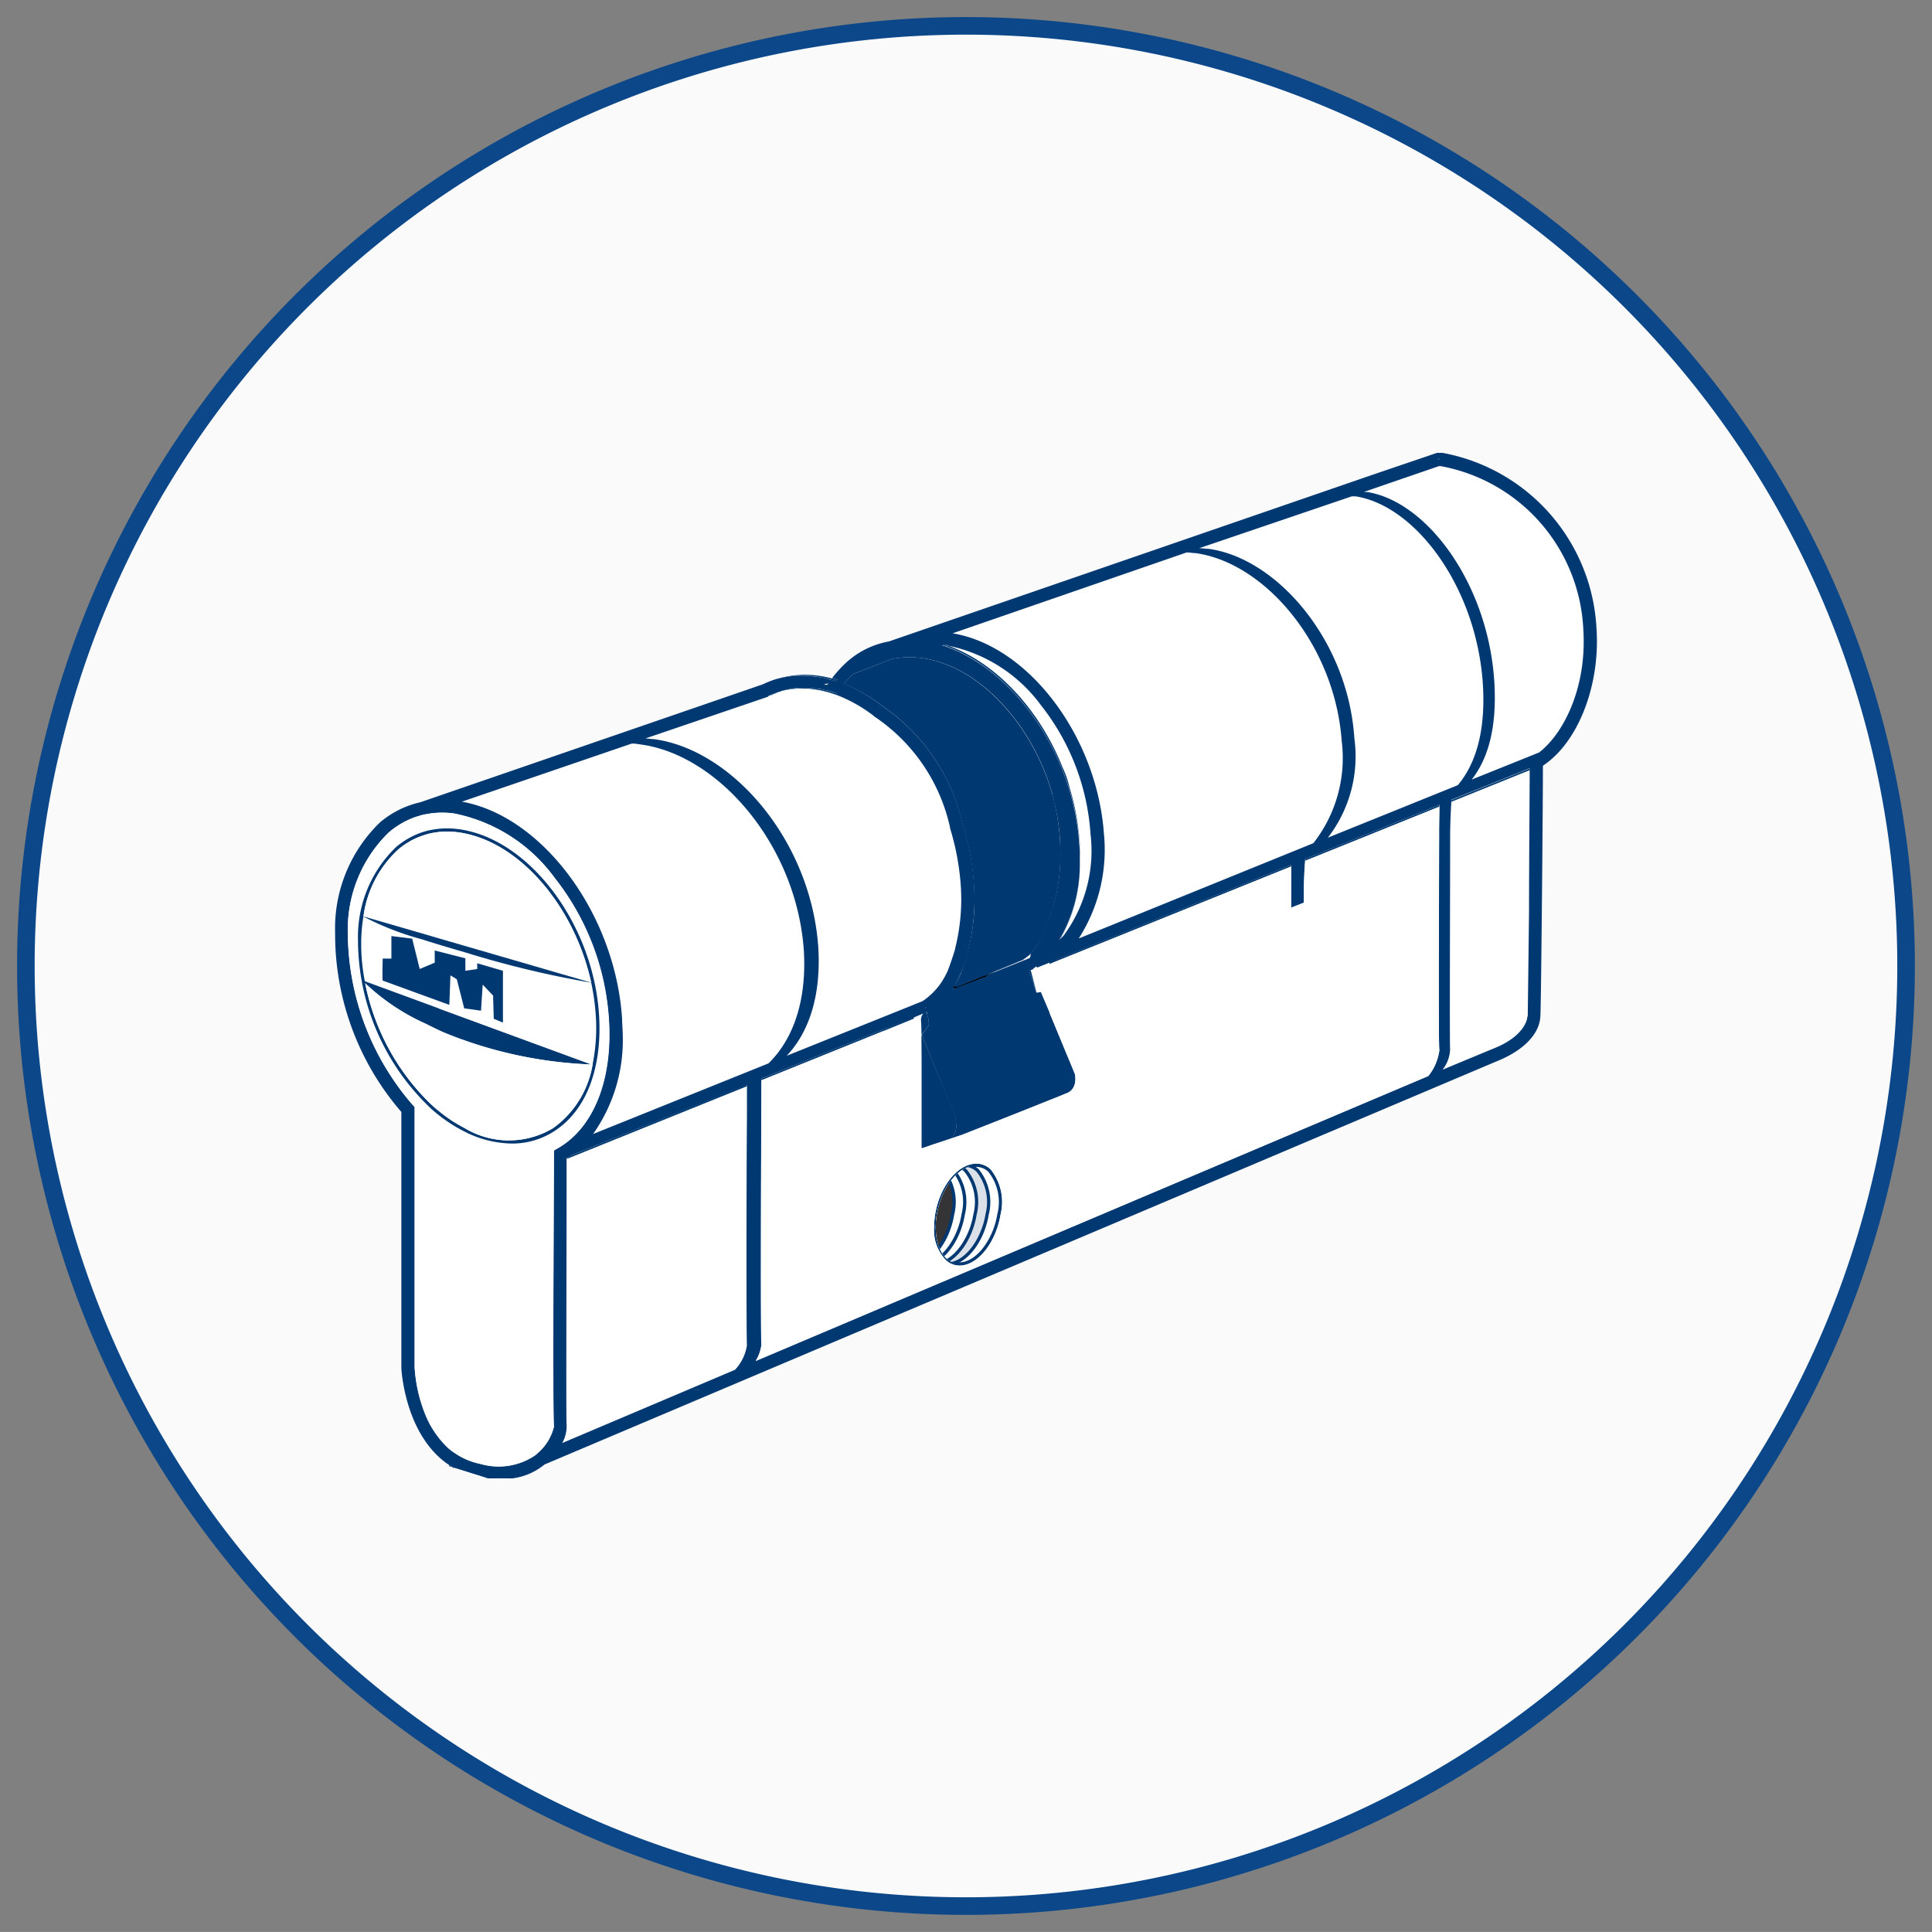 <svg id="Raggruppa_482" data-name="Raggruppa 482" xmlns="http://www.w3.org/2000/svg" xmlns:xlink="http://www.w3.org/1999/xlink" width="112.631" height="112.629" viewBox="0 0 112.631 112.629">
  <rect x="0" y="0" width="112.631" height="112.629" fill="#808080" stroke="none"/>
  <defs>
    <clipPath id="clip-path">
      <rect id="Rettangolo_187" data-name="Rettangolo 187" width="112.631" height="112.629" fill="none"/>
    </clipPath>
    <clipPath id="clip-path-2">
      <path id="Tracciato_845" data-name="Tracciato 845" d="M57.137,25.779c0-1.621.934-3.331,2.092-3.585s1.871,1.114,1.6,2.824c-.243,1.482-1.155,2.7-2.063,2.875S57.137,27.195,57.137,25.779Z" transform="translate(-57.137 -22.162)" fill="none"/>
    </clipPath>
    <linearGradient id="linear-gradient" x1="0.532" y1="0.353" x2="0.679" y2="1.181" gradientUnits="objectBoundingBox">
      <stop offset="0" stop-color="#fff"/>
      <stop offset="1"/>
    </linearGradient>
    <linearGradient id="linear-gradient-2" x1="0.485" y1="0.481" x2="0.564" y2="0.758" xlink:href="#linear-gradient"/>
    <linearGradient id="linear-gradient-3" x1="0.506" y1="0.535" x2="0.519" y2="0.61" xlink:href="#linear-gradient"/>
    <linearGradient id="linear-gradient-4" x1="0.501" y1="0.508" x2="0.515" y2="0.584" xlink:href="#linear-gradient"/>
    <linearGradient id="linear-gradient-5" x1="1.033" y1="2.19" x2="0.249" y2="-0.295" xlink:href="#linear-gradient"/>
    <linearGradient id="linear-gradient-6" x1="2.043" y1="2.664" x2="-0.504" y2="-0.473" xlink:href="#linear-gradient"/>
  </defs>
  <g id="Raggruppa_460" data-name="Raggruppa 460" clip-path="url(#clip-path)">
    <path id="Tracciato_612" data-name="Tracciato 612" d="M160.012,110.9a54.806,54.806,0,1,0-54.806-54.8,54.807,54.807,0,0,0,54.806,54.8" transform="translate(-103.698 0.22)" fill="#fafafa"/>
    <path id="Tracciato_619" data-name="Tracciato 619" d="M160.012,110.9a54.806,54.806,0,1,0-54.806-54.8A54.807,54.807,0,0,0,160.012,110.9Z" transform="translate(-103.698 0.22)" fill="none" stroke="#0b4789" stroke-width="1.025"/>
    <g id="Raggruppa_545" data-name="Raggruppa 545" transform="translate(-28.081 15.535)">
      <path id="Tracciato_811" data-name="Tracciato 811" d="M64.707,33.2l-1.548.632.022.007L64.77,33.2ZM55.4,16.523l-.044.074a5.806,5.806,0,0,1,.75.224l.051-.081A5.859,5.859,0,0,0,55.4,16.523ZM64.77,33.2l-.063,0-1.548.632.022.007.033.007,1.761-.669C64.909,33.186,64.839,33.193,64.77,33.2Zm-.063,0-1.548.632.022.007L64.77,33.2Zm0,0-1.548.632.022.007L64.77,33.2ZM55.842,15.846l-.051.074a2.426,2.426,0,0,1,.265.081h0l.136-.055C56.074,15.909,55.96,15.876,55.842,15.846ZM64.707,33.2l-1.548.632.022.007L64.77,33.2Zm0,0-1.548.632.022.007L64.77,33.2Zm0,0-1.548.632.022.007L64.77,33.2Zm.063,0-.063,0-1.548.632.022.007.033.007,1.761-.669C64.909,33.186,64.839,33.193,64.77,33.2Zm2.3-.816.015,0,.055-.044Zm.313-.239.011,0v0ZM69.1,31.13c.081-.077.158-.162.232-.246l.007-.011a9.4,9.4,0,0,0,.974-4.294A8.908,8.908,0,0,1,69.1,31.13Zm-1.066.746-.081.081c.107-.055.21-.11.313-.173Zm-.221.813-.029-.074c-.081.066-.162.125-.246.188h0l-.1.037-.1.044.011.033.018.051.037.107.081-.055c.1-.07.191-.14.283-.213l.074-.055L68,32.62Zm-.474-.243-.007.033.011-.011ZM60.2,13.923l.092.243a4.163,4.163,0,0,1,.761-.21A5.155,5.155,0,0,0,60.2,13.923Z" transform="translate(20.73 8.165)" fill="#003871"/>
      <g id="Raggruppa_536" data-name="Raggruppa 536" transform="translate(52.387 11.213)">
        <g id="Raggruppa_535" data-name="Raggruppa 535">
          <path id="Tracciato_812" data-name="Tracciato 812" d="M69.268,24.442l.007.018a4.707,4.707,0,0,1,.471-.195A3.728,3.728,0,0,0,69.268,24.442Zm3.272-.574h0Zm30,3.239c-.379-5.633-4.467-10.413-8.5-10.935a4.927,4.927,0,0,0-.515-.04h-.007L79.876,20.82c4.423.75,8.424,6.03,8.8,11.688a9.216,9.216,0,0,1-1.474,6.1l13.678-5.523h0A7.974,7.974,0,0,0,102.536,27.107Zm8.254-3.2c-.331-5.688-3.9-10.516-7.42-11.045-.077-.011-.158-.022-.235-.026h-.007l-8.868,3.044a5.291,5.291,0,0,1,.529.04c4.026.529,8.115,5.342,8.5,11.019.176,2.611-.426,4.548-1.555,5.806l7.578-3.059C110.356,28.468,110.945,26.585,110.79,23.9ZM52.833,69.721h0Zm1.213,0h.029l.007,0Zm46.379-35.727,0,.1,7.813-3.155v-.1ZM85.516,40.017l-.537.213v0l-.18.07-.029-.074c-.081.066-.162.125-.246.188h0l-.1.037-.1.044.011.033.018.051.037.107.375,1.11.246-.059.507,1.221V40.131l.07-.044,0,0,14.02-5.659v-.1l-13.622,5.5ZM80.957,51.782c-1.177.261-2.169,1.945-2.169,3.68a2.5,2.5,0,0,0,.724,1.949,1.19,1.19,0,0,0,.768.283,1.146,1.146,0,0,0,.246-.026c.978-.191,1.894-1.46,2.136-2.952a3.028,3.028,0,0,0-.577-2.629A1.208,1.208,0,0,0,80.957,51.782Zm-1.044-3.055-1.857-4.471v6.6l.1-.037c.239-.085.875-.305,1.485-.518C80.409,50.029,79.913,48.727,79.913,48.727Zm-1.5-5.611-.029-.121-.022-.092-.2.085h0l-.544.217-1.485.6h0l-7.4,2.989v.1l7.137-2.883-.033.026,1.783-.732.478-.191a.513.513,0,0,0-.062.261c.022.29.033.879.033.879l.419-.566A1.429,1.429,0,0,0,78.409,43.116ZM67.875,62.331c-.048-.184-.018-9.085,0-13.413,0-.64,0-1.25,0-1.684v-.1l-10.262,4.14,0,0h0c-.074.055-.151.1-.228.151v.04c-.029,7.457-.04,15.071,0,15.516a2.088,2.088,0,0,1-.29,1.044l10.089-4.272A2.552,2.552,0,0,0,67.875,62.331Zm3.3-23.042c-.43-6.177-5.037-11.42-9.574-11.994-.158-.018-.309-.033-.463-.04l-9.861,3.386c4.692.864,8.916,6.556,9.317,12.648.022.32.029.632.029.938a9.464,9.464,0,0,1-1.7,5.8L69.147,45.9C70.57,44.517,71.383,42.278,71.177,39.289Zm-6.493,25.66c.085.007.165.015.243.015h0l.143-.062C64.948,64.923,64.819,64.938,64.683,64.949ZM113.507,28.81l0-.1-4.563,1.842,0,.1c-.015.489-.059,1.346-.063,2.015-.011,4.011-.033,12.269,0,12.442a2.465,2.465,0,0,1-.441,1.184l2.831-1.2c1.335-.515,1.934-1.217,2.077-1.783l0-.007a1.351,1.351,0,0,0,.033-.232c0-.2.11-11.2.129-14.262Zm3.125-8.2a10.136,10.136,0,0,0-8.3-9.523l-.081-.011-.048,0L104.687,12.3l-.835.287.173.022c3.515.529,7.085,5.4,7.42,11.126.151,2.618-.364,4.427-1.335,5.629l3.956-1.6C115.522,26.652,116.846,23.923,116.633,20.611ZM87.913,32.56c-.4-5.949-4.6-10.475-8.31-11.008l0,0-.066-.007a2.342,2.342,0,0,0-.276-.029c4.118,1.305,7.659,6.309,8.015,11.648.015.228.022.452.026.677,0,.074,0,.147,0,.221l0,.136a8.908,8.908,0,0,1-1.213,4.552c.081-.077.158-.162.232-.246l.007-.011A8.109,8.109,0,0,0,87.913,32.56ZM85.02,39.491l-.081.081c.107-.055.21-.11.313-.173ZM78.453,42.6l-.022.011,0,0-.132.055.018.085c.037-.044.077-.088.114-.136l.011-.007.011-.011Zm-6.07-18.465c-.147-.033-.3-.059-.449-.077a4.635,4.635,0,0,0-2.07.169,4.723,4.723,0,0,1,1.923-.121c.184.026.368.059.552.1a5.806,5.806,0,0,1,.75.224l.051-.081A5.859,5.859,0,0,0,72.383,24.137ZM59.253,43.054c-.349-5.309-4.092-10.258-8.177-10.8a4.874,4.874,0,0,0-1.688.059c-.129.029-.254.063-.375.1l.011.2A3.139,3.139,0,0,1,49.4,32.5a4.659,4.659,0,0,1,1.651-.066c3.519.471,6.776,4.291,7.747,8.758l-9.089-2.64-.39-.114.022.36.066,1.342.1,1.978.018.419v.018l.066,1.254c.125.063.257.125.39.188l.165.077a25.034,25.034,0,0,0,8.663,1.89L49.917,42.7v-.022l8.968,3.254a5.7,5.7,0,0,1-2.313,3.747,5.006,5.006,0,0,1-5.188-.026,8.068,8.068,0,0,1-1.147-.721h0c-.136-.1-.268-.206-.4-.313l.015.254c.129.107.261.206.393.3h0a8.1,8.1,0,0,0,1.052.647,6.241,6.241,0,0,0,2.864.757,4.5,4.5,0,0,0,2.511-.743C58.517,48.631,59.455,46.157,59.253,43.054Z" transform="translate(-48.638 -10.661)" fill="#fff"/>
          <path id="Tracciato_813" data-name="Tracciato 813" d="M79.623,42.081l.059-.022v0h0Zm-.9.82-.022.011,0,0-.132.055.018.085c.037-.044.077-.088.114-.136l.011-.007.011-.011Zm-.1.3-.2.085h0l-.544.217-1.485.6h0l-.265.206-.033.026,1.783-.732.478-.191,0,0,.29-.118Zm-28.83-.36v.018l.39.143v-.022Zm.71,6.394h0c-.136-.1-.268-.206-.4-.313s-.268-.232-.4-.353l.015.268c.129.118.265.232.4.338s.261.206.393.3ZM50.191,43v-.022l-.022-.415-.147-2.923h0L50,39.224l-.018-.368-.39-.114-.386-.114.018.349.085,1.625.085,1.68.022.419v.015l.063,1.2c.125.066.254.129.39.195s.257.125.39.188Zm.32,6.232h0c-.136-.1-.268-.206-.4-.313s-.268-.232-.4-.353l.015.268c.129.118.265.232.4.338s.261.206.393.3ZM72.637,24.1a.645.645,0,0,1,.165.066l.011,0h0l.07-.107Zm3.89-1.75.007.011c.088-.022.176-.044.268-.059C76.711,22.311,76.619,22.33,76.527,22.348Zm3.1,19.733.059-.022v0h0Zm5.015-2.206a4.579,4.579,0,0,1-.412.305c-.162.07-1.1.456-2.265.934l-1.548.632-.107.044-.011.018-.015.022.188-.07,1.761-.669c-.066.007-.136.015-.206.018l2.331-.941.254-.1c-.044.044-.088.081-.132.118.055-.04.107-.085.162-.129l.011,0v0l0-.022.033-.184Zm-.313.419.015,0,.055-.044ZM78.63,43.2l-.2.085h0l-.544.217-1.485.6h0l-.265.206-.033.026,1.783-.732.478-.191,0,0,.29-.118ZM84.7,40.754l-.1.044.011.033.007,0,0,.007.088-.055.088-.062ZM78.63,43.2l-.2.085h0l-.544.217-1.485.6h0l-.265.206-.033.026,1.783-.732.478-.191,0,0,.29-.118ZM84.7,40.754l-.1.044.011.033.007,0,0,.007.088-.055.088-.062ZM78.63,43.2l-.2.085h0l-.544.217-1.485.6h0l-.265.206-.033.026,1.783-.732.478-.191,0,0,.29-.118ZM84.7,40.754l-.1.044.011.033.007,0,0,.007.088-.055.088-.062ZM77.88,43.607l-1.75.706-.033.026,1.783-.732.478-.191Zm0,0-1.75.706-.033.026,1.783-.732.478-.191ZM64.956,65.249c.085.007.165.015.243.015h0l.143-.063C65.221,65.223,65.093,65.238,64.956,65.249ZM50.786,69.62l0,.07.224.066C50.933,69.712,50.86,69.668,50.786,69.62Zm2.247.776.022.007h.037Zm.074-.375h0Zm1.213,0h.029l.007,0Zm.029.382h.074l.033-.015A.532.532,0,0,1,54.349,70.4Zm23.531-26.8-1.75.706-.033.026,1.783-.732.478-.191Zm30.613-32.646-.062.026.077.007ZM87.547,33.316a14.391,14.391,0,0,0-.6-3.225l-.007-.033a5.474,5.474,0,0,0-.382-1.088c-1.368-3.452-3.938-6.14-6.684-7.118l0,0-.066-.007a2.341,2.341,0,0,0-.276-.029c4.118,1.305,7.659,6.309,8.015,11.648.015.228.022.452.026.677C87.572,33.867,87.565,33.592,87.547,33.316ZM84.7,40.754l-.1.044.011.033.007,0,0,.007.088-.055.088-.062ZM78.63,43.2l-.2.085h0l-.544.217-1.485.6h0l-.265.206-.033.026,1.783-.732.478-.191,0,0,.29-.118ZM77.45,21.837l.092.243a4.164,4.164,0,0,1,.761-.21A5.155,5.155,0,0,0,77.45,21.837ZM84.7,40.754l-.1.044.011.033.007,0,0,.007.088-.055.088-.062ZM78.63,43.2l-.2.085h0l-.544.217-1.485.6h0l-.265.206-.033.026,1.783-.732.478-.191,0,0,.29-.118ZM84.7,40.754l-.1.044.011.033.007,0,0,.007.088-.055.088-.062ZM78.63,43.2l-.2.085h0l-.544.217-1.485.6h0l-.265.206-.033.026,1.783-.732.478-.191,0,0,.29-.118Zm6.662-3.412-.081.081c.107-.055.21-.11.313-.173Zm-.6.963-.1.044.011.033.007,0,0,.007.088-.055.088-.062Zm-.1-.393-.007.033.011-.011ZM78.726,42.9l-.022.011,0,0-.132.055.018.085c.037-.044.077-.088.114-.136l.011-.007.011-.011Zm-.1.3-.2.085h0l-.544.217-1.485.6h0l-.265.206-.033.026,1.783-.732.478-.191,0,0,.29-.118ZM72.656,24.436c-.147-.033-.3-.059-.449-.077a4.635,4.635,0,0,0-2.07.169,4.723,4.723,0,0,1,1.923-.121c.184.026.368.059.552.1a5.806,5.806,0,0,1,.75.224l.051-.081A5.86,5.86,0,0,0,72.656,24.436ZM50.51,49.236h0c-.136-.1-.268-.206-.4-.313s-.268-.232-.4-.353l.015.268c.129.118.265.232.4.338s.261.206.393.3ZM50.191,43v-.022l-.022-.415-.147-2.923h0L50,39.224l-.018-.368-.39-.114-.386-.114.018.349.085,1.625.085,1.68.022.419v.015l.063,1.2c.125.066.254.129.39.195s.257.125.39.188ZM49.661,32.61c-.129.029-.254.062-.375.1s-.25.085-.375.136l.011.2c.121-.051.246-.1.375-.14a3.14,3.14,0,0,1,.375-.107Zm.849,16.626h0c-.136-.1-.268-.206-.4-.313s-.268-.232-.4-.353l.015.268c.129.118.265.232.4.338s.261.206.393.3ZM50.191,43v-.022l-.022-.415-.147-2.923h0L50,39.224l-.018-.368-.39-.114-.386-.114.018.349.085,1.625.085,1.68.022.419v.015l.063,1.2c.125.066.254.129.39.195s.257.125.39.188Zm0,0v-.022l-.022-.415-.147-2.923h0L50,39.224l-.018-.368-.39-.114-.386-.114.018.349.085,1.625.085,1.68.022.419v.015l.063,1.2c.125.066.254.129.39.195s.257.125.39.188Zm-.39-.162v.018l.39.143v-.022Zm29.822-.761.059-.022v0h0Zm-.9.82-.022.011,0,0-.132.055.018.085c.037-.044.077-.088.114-.136l.011-.007.011-.011Zm-.1.3-.2.085h0l-.544.217-1.485.6h0l-.265.206-.033.026,1.783-.732.478-.191,0,0,.29-.118Z" transform="translate(-48.911 -10.961)" fill="#003871"/>
          <path id="Tracciato_814" data-name="Tracciato 814" d="M70.588,29.763l-.007.022a6.938,6.938,0,0,1-.427,1.28,4.991,4.991,0,0,1-.371.677A3.251,3.251,0,0,1,68.709,32.8l-.048.04-7.89,3.184c1.3-1.382,2.03-3.511,1.831-6.379-.427-6.225-5.037-11.5-9.574-12.082a4.59,4.59,0,0,0-.5-.04l7.137-2.452.04-.018.143-.066.007.018a4.706,4.706,0,0,1,.471-.195c.04-.015.077-.026.118-.037a4.723,4.723,0,0,1,1.923-.121c.184.026.368.059.552.1a5.806,5.806,0,0,1,.75.224,8.5,8.5,0,0,1,2.2,1.224l.018.015a10.483,10.483,0,0,1,4.4,6.5l.007.022a14.17,14.17,0,0,1,.632,3.331A10.815,10.815,0,0,1,70.588,29.763Z" transform="translate(-39.221 -1.206)" fill="#fff"/>
        </g>
      </g>
      <path id="Tracciato_815" data-name="Tracciato 815" d="M50.052,56.881h0ZM97.644,21.154l0,.1,7.813-3.155V18ZM82.735,27.176l-.537.213v0l-.18.07-.276.114h0l-.1.037-.1.044.011.033.018.051.037.107.375,1.11.246-.059.507,1.221V27.29l.07-.044,0,0,14.02-5.659v-.1l-13.622,5.5ZM78.176,38.942c-1.177.261-2.169,1.945-2.169,3.68a2.5,2.5,0,0,0,.724,1.949,1.19,1.19,0,0,0,.768.283,1.146,1.146,0,0,0,.246-.026c.978-.191,1.894-1.46,2.136-2.952a3.028,3.028,0,0,0-.577-2.629A1.208,1.208,0,0,0,78.176,38.942Zm-1.044-3.055-1.857-4.471v6.6l.1-.037c.239-.085.875-.305,1.485-.518C77.628,37.188,77.132,35.886,77.132,35.886Zm-1.5-5.611-.029-.121-.022-.092-.2.085h0l-.544.217-1.485.6h0l-7.4,2.989v.1l7.137-2.883-.033.026,1.783-.732.478-.191a.513.513,0,0,0-.063.261c.022.29.033.879.033.879l.419-.566A1.429,1.429,0,0,0,75.628,30.276ZM65.094,49.491c-.048-.184-.018-9.085,0-13.413,0-.64,0-1.25,0-1.684v-.1l-10.262,4.14,0,0h0c-.074.055-.151.1-.228.151v.04c-.029,7.457-.04,15.071,0,15.516a2.088,2.088,0,0,1-.29,1.044L64.4,50.921A2.552,2.552,0,0,0,65.094,49.491ZM61.9,52.108c.085.007.165.015.243.015h0l.143-.063C62.167,52.083,62.038,52.1,61.9,52.108Zm44.265-34.4,0,.1c-.015.489-.059,1.346-.063,2.015-.011,4.011-.033,12.269,0,12.442a2.465,2.465,0,0,1-.441,1.184l2.831-1.2c1.335-.515,1.934-1.217,2.077-1.783l0-.007a1.15,1.15,0,0,0,.022-.221c.007-.2.114-11.2.129-14.27l0-.1Z" transform="translate(6.53 13.392)" fill="#fff"/>
      <path id="Tracciato_816" data-name="Tracciato 816" d="M53.665,25.713l-.143.063h0c-.077,0-.158-.007-.243-.015C53.411,25.75,53.54,25.735,53.665,25.713Z" transform="translate(15.157 39.74)" fill="#003871"/>
      <path id="Tracciato_817" data-name="Tracciato 817" d="M65.176,10.994l-.077-.007.062-.026Z" transform="translate(46.808 0.252)" fill="#020000"/>
      <path id="Tracciato_818" data-name="Tracciato 818" d="M61.453,33.364l-.022.011,0,0-.132.055.018.085c.037-.044.077-.088.114-.136l.011-.007.011-.011Zm5.6-2.607.015,0,.055-.044Zm.272.066-.007.033.011-.011Zm.695-.57-.081.081c.107-.055.21-.11.313-.173ZM55.364,14.561a.645.645,0,0,1,.165.066l.011,0h0l.07-.107Z" transform="translate(20.749 9.789)" fill="#003871"/>
      <path id="Tracciato_819" data-name="Tracciato 819" d="M55.614,14.524l-.07.107h0l-.011,0a.645.645,0,0,0-.165-.066Z" transform="translate(20.749 9.789)" fill="#003871"/>
      <path id="Tracciato_820" data-name="Tracciato 820" d="M57.133,19.648l-.011.011-.011.007c-.037.048-.077.092-.114.136l-.018-.085.132-.055,0,0,.022-.011Z" transform="translate(25.072 23.505)" fill="#003871"/>
      <path id="Tracciato_821" data-name="Tracciato 821" d="M58.613,18.926l-.055.044-.015,0Z" transform="translate(29.259 21.572)" fill="#003871"/>
      <path id="Tracciato_822" data-name="Tracciato 822" d="M58.628,18.981l-.013.01.008-.034Z" transform="translate(29.45 21.654)" fill="#003871"/>
      <path id="Tracciato_823" data-name="Tracciato 823" d="M59.1,18.777c-.1.063-.206.118-.313.173l.081-.081Z" transform="translate(29.904 21.173)" fill="#003871"/>
      <path id="Tracciato_824" data-name="Tracciato 824" d="M57.323,19.418v0l0,0-.057.021Z" transform="translate(25.836 22.889)" fill="#003871"/>
      <path id="Tracciato_825" data-name="Tracciato 825" d="M59.392,19.156l-1.761.669-.187.07.015-.022.14-.055,1.588-.643C59.256,19.171,59.326,19.163,59.392,19.156Z" transform="translate(26.314 22.188)" fill="#003871"/>
      <path id="Tracciato_826" data-name="Tracciato 826" d="M58.613,18.926l-.055.044-.015,0Z" transform="translate(29.259 21.572)" fill="#003871"/>
      <path id="Tracciato_827" data-name="Tracciato 827" d="M58.746,18.874c-.055.044-.107.088-.162.129.044-.037.088-.074.132-.118Z" transform="translate(29.368 21.433)" fill="#003871"/>
      <path id="Tracciato_828" data-name="Tracciato 828" d="M61.783,20.882v.1L51.289,25.217v-.04c.077-.048.154-.1.228-.151h0l0,0Z" transform="translate(9.841 26.808)" fill="#003871"/>
      <path id="Tracciato_829" data-name="Tracciato 829" d="M64.032,19.82l-.292.118,0,0-.478.192-1.752.707-7.136,2.882v-.1l7.4-2.988,0,0,1.487-.6.543-.219h0l.2-.082Z" transform="translate(18.096 23.726)" fill="#003871"/>
      <path id="Tracciato_830" data-name="Tracciato 830" d="M57.133,19.648l-.011.011-.011.007c-.037.048-.077.092-.114.136l-.018-.085.132-.055,0,0,.022-.011Z" transform="translate(25.072 23.505)" fill="#003871"/>
      <path id="Tracciato_831" data-name="Tracciato 831" d="M58.628,18.981l-.013.01.008-.034Z" transform="translate(29.45 21.654)" fill="#003871"/>
      <path id="Tracciato_832" data-name="Tracciato 832" d="M59.1,18.777c-.1.063-.206.118-.313.173l.081-.081Z" transform="translate(29.904 21.173)" fill="#003871"/>
      <path id="Tracciato_833" data-name="Tracciato 833" d="M73.9,17.4v.1l-14.02,5.659,0,0-.07.029-.684.272-.081.033-.305.125-.1.037-.018-.051-.011-.033.1-.044.1-.037h0c.085-.063.165-.121.246-.188l.029.074.18-.07v0l.537-.213.471-.191Z" transform="translate(29.454 17.479)" fill="#003871"/>
      <path id="Tracciato_834" data-name="Tracciato 834" d="M70.808,16.45v.1L63,19.7l0-.1Z" transform="translate(41.176 14.944)" fill="#003871"/>
      <path id="Tracciato_835" data-name="Tracciato 835" d="M69.88,15.87l0,.1-4.563,1.842,0-.1Z" transform="translate(47.381 13.392)" fill="#003871"/>
      <path id="Tracciato_836" data-name="Tracciato 836" d="M60.409,22.474a1.208,1.208,0,0,0-1.129-.305c-1.177.261-2.169,1.945-2.169,3.68a2.5,2.5,0,0,0,.724,1.949,1.19,1.19,0,0,0,.768.283,1.146,1.146,0,0,0,.246-.026c.978-.191,1.894-1.46,2.136-2.952A3.028,3.028,0,0,0,60.409,22.474Zm.39,2.6c-.224,1.393-1.1,2.622-1.985,2.794a.986.986,0,0,1-.853-.217,2.3,2.3,0,0,1-.658-1.8c0-1.625.941-3.258,2.019-3.493a1.194,1.194,0,0,1,.254-.029,1,1,0,0,1,.7.287A2.833,2.833,0,0,1,60.8,25.073Z" transform="translate(25.426 30.165)" fill="#003871"/>
      <g id="Raggruppa_543" data-name="Raggruppa 543" transform="translate(82.632 52.397)">
        <g id="Raggruppa_542" data-name="Raggruppa 542" clip-path="url(#clip-path-2)">
          <g id="Raggruppa_541" data-name="Raggruppa 541" transform="translate(-2.798 -0.096)">
            <g id="Raggruppa_537" data-name="Raggruppa 537" transform="translate(2.015)">
              <path id="Tracciato_837" data-name="Tracciato 837" d="M56.95,25.779c0-1.621.934-3.331,2.092-3.585s1.871,1.114,1.6,2.824c-.243,1.482-1.155,2.7-2.063,2.875S56.95,27.195,56.95,25.779Z" transform="translate(-56.854 -22.066)" fill="#d9e0e8"/>
              <path id="Tracciato_838" data-name="Tracciato 838" d="M58.417,28.081a1.19,1.19,0,0,1-.768-.283,2.5,2.5,0,0,1-.724-1.949c0-1.735.993-3.419,2.169-3.68a1.208,1.208,0,0,1,1.129.305A3.028,3.028,0,0,1,60.8,25.1c-.243,1.493-1.162,2.761-2.14,2.952A1.146,1.146,0,0,1,58.417,28.081Zm.971-5.754a1.222,1.222,0,0,0-.254.029c-1.077.235-2.019,1.868-2.019,3.493a2.314,2.314,0,0,0,.654,1.8,1,1,0,0,0,.857.217c.886-.173,1.761-1.4,1.985-2.794a2.833,2.833,0,0,0-.522-2.46A.987.987,0,0,0,59.387,22.327Z" transform="translate(-56.924 -22.136)" fill="#003871"/>
            </g>
            <g id="Raggruppa_538" data-name="Raggruppa 538" transform="translate(1.309)">
              <path id="Tracciato_839" data-name="Tracciato 839" d="M56.757,25.779c0-1.621.934-3.331,2.1-3.585s1.871,1.114,1.592,2.824c-.239,1.482-1.155,2.7-2.063,2.875S56.757,27.195,56.757,25.779Z" transform="translate(-56.665 -22.066)" fill="#fff"/>
              <path id="Tracciato_840" data-name="Tracciato 840" d="M58.221,28.081a1.188,1.188,0,0,1-.765-.283,2.482,2.482,0,0,1-.724-1.949c0-1.735.989-3.419,2.166-3.68a1.205,1.205,0,0,1,1.129.305,3.016,3.016,0,0,1,.581,2.629c-.243,1.493-1.162,2.761-2.14,2.952A1.122,1.122,0,0,1,58.221,28.081Zm.971-5.754a1.251,1.251,0,0,0-.254.029c-1.074.235-2.019,1.868-2.019,3.493a2.3,2.3,0,0,0,.658,1.8.986.986,0,0,0,.853.217c.89-.173,1.761-1.4,1.989-2.794a2.833,2.833,0,0,0-.526-2.46A.987.987,0,0,0,59.192,22.327Z" transform="translate(-56.732 -22.136)" fill="#003871"/>
            </g>
            <g id="Raggruppa_539" data-name="Raggruppa 539" transform="translate(0.618)">
              <path id="Tracciato_841" data-name="Tracciato 841" d="M56.57,25.779c0-1.621.934-3.331,2.092-3.585s1.875,1.114,1.6,2.824c-.243,1.482-1.155,2.7-2.063,2.875S56.57,27.195,56.57,25.779Z" transform="translate(-56.474 -22.066)" fill="#fff"/>
              <path id="Tracciato_842" data-name="Tracciato 842" d="M58.037,28.081a1.173,1.173,0,0,1-.765-.283,2.483,2.483,0,0,1-.728-1.949c0-1.735.993-3.419,2.169-3.68a1.208,1.208,0,0,1,1.129.305,3.028,3.028,0,0,1,.581,2.629c-.243,1.493-1.162,2.761-2.14,2.952A1.146,1.146,0,0,1,58.037,28.081Zm.971-5.754a1.222,1.222,0,0,0-.254.029c-1.074.235-2.019,1.868-2.019,3.493a2.3,2.3,0,0,0,.658,1.8.986.986,0,0,0,.853.217c.886-.173,1.761-1.4,1.985-2.794a2.833,2.833,0,0,0-.522-2.46A.987.987,0,0,0,59.007,22.327Z" transform="translate(-56.544 -22.136)" fill="#003871"/>
            </g>
            <g id="Raggruppa_540" data-name="Raggruppa 540">
              <path id="Tracciato_843" data-name="Tracciato 843" d="M56.4,25.779c0-1.621.934-3.331,2.092-3.585s1.871,1.114,1.6,2.824c-.243,1.482-1.155,2.7-2.063,2.875S56.4,27.195,56.4,25.779Z" transform="translate(-56.306 -22.066)" fill="#343436"/>
              <path id="Tracciato_844" data-name="Tracciato 844" d="M57.869,28.081A1.19,1.19,0,0,1,57.1,27.8a2.5,2.5,0,0,1-.724-1.949c0-1.735.993-3.419,2.169-3.68a1.208,1.208,0,0,1,1.129.305,3.016,3.016,0,0,1,.577,2.629c-.239,1.493-1.158,2.761-2.136,2.952A1.146,1.146,0,0,1,57.869,28.081Zm.971-5.754a1.194,1.194,0,0,0-.254.029c-1.077.235-2.019,1.868-2.019,3.493a2.314,2.314,0,0,0,.654,1.8,1,1,0,0,0,.857.217c.886-.173,1.761-1.4,1.985-2.794a2.833,2.833,0,0,0-.522-2.46A.987.987,0,0,0,58.839,22.327Z" transform="translate(-56.376 -22.136)" fill="#003871"/>
            </g>
          </g>
        </g>
      </g>
      <path id="Tracciato_846" data-name="Tracciato 846" d="M55.639,15.656" transform="translate(21.485 12.819)" fill="#adc3d7" stroke="#020000" stroke-width="1"/>
      <path id="Tracciato_847" data-name="Tracciato 847" d="M57.409,18.84" transform="translate(26.223 21.342)" fill="none" stroke="#020000" stroke-width="1"/>
      <path id="Tracciato_848" data-name="Tracciato 848" d="M57.526,13.956a4.164,4.164,0,0,0-.761.21l-.092-.243A5.154,5.154,0,0,1,57.526,13.956Z" transform="translate(24.253 8.165)" fill="#003871"/>
      <path id="Tracciato_849" data-name="Tracciato 849" d="M59.934,18.893a4.569,4.569,0,0,1-.4.257l0,0-.07.044a6.05,6.05,0,0,1-.662.313l-.022-.055-.007-.022-.026-.063.18-.07v0l.537-.213Z" transform="translate(29.802 21.484)" fill="#003871"/>
      <path id="Tracciato_850" data-name="Tracciato 850" d="M57.122,19.651l-.011.007c-.037.048-.077.092-.114.136l-.018-.085.132-.055Z" transform="translate(25.072 23.513)" fill="#020000"/>
      <path id="Tracciato_851" data-name="Tracciato 851" d="M59.811,18.945V21.89L59.3,20.669l-.246.059-.375-1.11-.037-.107-.018-.051-.011-.033.1-.044.1-.037h0c.085-.063.165-.121.246-.188l.029.074.18-.07v0Z" transform="translate(29.454 21.623)" fill="#fff"/>
      <path id="Tracciato_852" data-name="Tracciato 852" d="M57.658,20.517l-.419.566s-.011-.588-.033-.879a.513.513,0,0,1,.063-.261l-.478.191h0l0-.1.544-.217h0l.2-.085.022.092.029.121A1.429,1.429,0,0,1,57.658,20.517Z" transform="translate(24.566 23.724)" fill="#fff"/>
      <path id="Tracciato_853" data-name="Tracciato 853" d="M58.5,26.139c-.61.213-1.246.434-1.485.518l-.1.037V20.1l1.857,4.471S59.265,25.871,58.5,26.139Z" transform="translate(24.893 24.709)" fill="#fff"/>
      <path id="Tracciato_854" data-name="Tracciato 854" d="M55.614,14.524l-.07.107h0l-.011,0a.645.645,0,0,0-.165-.066Z" transform="translate(20.749 9.789)" fill="#003871"/>
      <path id="Tracciato_855" data-name="Tracciato 855" d="M58.613,18.926l-.055.044-.015,0Z" transform="translate(29.259 21.572)" fill="#003871"/>
      <path id="Tracciato_856" data-name="Tracciato 856" d="M61.951,18.81l0,.022-.033.184,0,.022v0l-.011,0c-.055.044-.107.088-.162.129.044-.037.088-.074.132-.118l-.254.1-2.331.941c.07,0,.14-.011.206-.018l-1.761.669-.187.07.015-.022.011-.018-.162.07L57.5,20.7l.107.022.07.011,1.548-.632c1.169-.478,2.1-.864,2.265-.934a4.577,4.577,0,0,0,.412-.305Z" transform="translate(26.215 21.262)" fill="#003871"/>
      <path id="Tracciato_857" data-name="Tracciato 857" d="M57.133,19.648l-.011.011-.011.007c-.037.048-.077.092-.114.136l-.018-.085.132-.055,0,0,.022-.011Z" transform="translate(25.072 23.505)" fill="#003871"/>
      <path id="Tracciato_858" data-name="Tracciato 858" d="M112.182,10.867h-.331l-3.677,1.25L79.9,21.861a5,5,0,0,0-2.427,1.177,7.157,7.157,0,0,0-.882.956l.331.11-.147.074a.682.682,0,0,0-.257-.074,3.775,3.775,0,0,0-.882-.184,5.6,5.6,0,0,0-2.353.147,6.13,6.13,0,0,0-.735.294L52.582,31.236a5.476,5.476,0,0,0-2.353,1.177,8.581,8.581,0,0,0-2.611,6.434,15.836,15.836,0,0,0,3.861,10.442V64.217c0,.037.184,3.934,2.794,5.662a.77.77,0,0,1,.221.147l2.022.625H57.95a3.685,3.685,0,0,0,1.875-.809l55.483-23.495c1.581-.625,2.574-1.618,2.574-2.721.037-.184.147-11.876.147-14.523,2.022-1.324,3.346-4.633,3.125-7.979A10.98,10.98,0,0,0,112.182,10.867Zm-.221.331.037.037h-.11ZM106.888,13.4h.221c3.53.552,7.1,5.368,7.427,11.067.147,2.684-.441,4.559-1.471,5.773L105.491,33.3a7.753,7.753,0,0,0,1.544-5.809c-.368-5.662-4.486-10.479-8.493-11.03-.184,0-.368-.037-.552-.037Zm-9.633,3.272h.037c.147,0,.331.037.478.037,4.044.552,8.126,5.331,8.53,10.957a8.032,8.032,0,0,1-1.655,5.956L90.967,39.178a9.572,9.572,0,0,0,1.471-6.1c-.4-5.662-4.375-10.957-8.824-11.692Zm-13.972,5.4c.037,0,.037,0,.074.037a8.913,8.913,0,0,1,5.4,3.456,13.549,13.549,0,0,1,2.9,7.537,8.307,8.307,0,0,1-1.581,5.92l-.257.257a8.74,8.74,0,0,0,1.213-4.559V34.4A4.689,4.689,0,0,0,91,33.7c-.331-5.331-3.9-10.332-8.015-11.619Zm-5.92,2.169a5.224,5.224,0,0,1,.441-.478l2.28-.882c3.934-.772,7.942,3.088,9.3,7.721.037.074.037.184.074.294,0,.037.037.11.037.147v.037a11.585,11.585,0,0,1,.4,3.125,10.6,10.6,0,0,1-1.14,4.927,4.4,4.4,0,0,1-.588.919V40.1l-.037.184v.037H88.1l-.257.11-2.353.919h.221l-1.765.662-.147.037-.037.037a.278.278,0,0,0-.147.037.508.508,0,0,1,.11-.147c.11-.221.221-.441.331-.7a5.864,5.864,0,0,0,.441-1.287,12.49,12.49,0,0,0,.368-3.971,14.3,14.3,0,0,0-.662-3.493A11.31,11.31,0,0,0,79.5,25.611a9.808,9.808,0,0,0-2.206-1.287Zm-.993.074c-.037.037-.037.074-.074.11a.036.036,0,0,0-.037-.037c-.037,0-.11-.037-.147-.037Zm-3.53.772.037-.037c.037-.037.074-.037.147-.074.147-.074.294-.11.478-.184a.135.135,0,0,0,.11-.037,4.854,4.854,0,0,1,2.059-.147,1.846,1.846,0,0,1,.441.074,3.052,3.052,0,0,1,.772.221c0,.037-.037.037-.037.074A8.529,8.529,0,0,1,79.018,26.2l.037.037a10.476,10.476,0,0,1,4.412,6.471v.037a14.916,14.916,0,0,1,.625,3.346,11.72,11.72,0,0,1-.331,3.677V39.8c-.147.478-.294.919-.441,1.287a5.335,5.335,0,0,1-.368.662,4.044,4.044,0,0,1-1.066,1.066l-.074.037-7.868,3.162c1.287-1.36,2.022-3.493,1.838-6.361-.441-6.214-5.037-11.508-9.6-12.1-.147,0-.331-.037-.478-.037Zm9.339,18.09-.11.11-.037-.074ZM64.9,27.817a1.79,1.79,0,0,1,.441.037c4.559.552,9.155,5.809,9.6,11.986.184,2.978-.625,5.221-2.059,6.618L62.656,50.576a9.485,9.485,0,0,0,1.728-5.809c0-.294-.037-.588-.037-.919-.4-6.1-4.633-11.8-9.339-12.648ZM60.377,51.532v.7c-.074,13.347-.037,15.112,0,15.406a2.961,2.961,0,0,1-.956,1.544l-.11.11a3.782,3.782,0,0,1-3.236.515,4.048,4.048,0,0,1-1.471-.625,2.8,2.8,0,0,1-.4-.294,5.669,5.669,0,0,1-1.4-2.133,8.647,8.647,0,0,1-.552-2.574V49l-.11-.11a15.466,15.466,0,0,1-3.787-10A7.907,7.907,0,0,1,50.743,33a4.938,4.938,0,0,1,1.581-.919c.147-.037.257-.074.368-.11.147-.037.257-.037.4-.074a4.928,4.928,0,0,1,1.471,0,9.428,9.428,0,0,1,5.846,3.75,14.977,14.977,0,0,1,3.162,8.236c.221,3.53-.882,6.361-3.015,7.537ZM68.686,65.5h-.257c.147,0,.257-.037.4-.037Zm2.941-16.031c-.037,4.339-.037,13.236,0,13.42a2.65,2.65,0,0,1-.7,1.434L60.855,68.592a1.99,1.99,0,0,0,.257-1.066c-.037-.441,0-8.052,0-15.516v-.037a.593.593,0,0,0,.257-.147l10.258-4.118ZM112,31.494c0,.478-.037,1.213-.037,1.838,0,3.971-.037,12.17.037,12.354a3.151,3.151,0,0,1-.662,1.507L72.142,63.813a2.734,2.734,0,0,0,.331-.956c-.037-.184-.037-9.155,0-13.494V47.341l7.39-2.978,1.507-.588.515-.221h.037l.184-.11.037.11v.11a1.287,1.287,0,0,1,.074.588l-.4.552,1.838,4.486s.515,1.287-.257,1.544c-.294.11-.625.221-.882.331l1.691-.552s3.272-1.287,5.074-2.022c.515-.184.882-.368,1.029-.4.625-.294.441-1.1.441-1.1l-1.471-3.566L88.761,42.3l-.257.037-.368-1.1-.037-.11V41.09l-.037-.037.11-.037.11-.037A.974.974,0,0,1,88.5,40.8l.037.074.184-.074.552-.221.441-.184,13.641-5.515v2.5l.735-.294v-.735c0-.625.037-1.287.074-1.691v-.11L112,31.383Zm5.258-2.133c0,1.544-.037,5.037-.037,8.2-.037,3.162-.074,5.956-.074,6.067,0,.074-.037.147-.037.221-.147.588-.735,1.287-2.1,1.8l-2.831,1.177a2.063,2.063,0,0,0,.441-1.177c-.037-.147,0-8.42,0-12.428,0-.662.037-1.544.074-2.022v-.11l4.559-1.838Zm.552-1.029-3.934,1.581c.956-1.213,1.471-3.015,1.324-5.625-.331-5.736-3.9-10.589-7.427-11.141h-.184l.846-.294,3.53-1.213h.11a10.157,10.157,0,0,1,8.31,9.523C120.6,24.471,119.279,27.192,117.808,28.332Z" fill="#003871"/>
      <path id="Tracciato_859" data-name="Tracciato 859" d="M94.134,30.662c-.04-.173-.018-8.368,0-12.354,0-.629,0-1.364,0-1.831L86.32,19.632c-.022.423-.066,1.063-.07,1.684,0,.239,0,.493,0,.757l-.75.29c0-.331,0-.647,0-.941,0-.6,0-1.1.007-1.463l-14.02,5.659,0,0-.07.044V28.5l1.478,3.559s.195.82-.438,1.1c-.14.063-.526.221-1.041.427-1.772.71-5.063,2-5.063,2l-2.3.805V36.35l-.1.037v-6.6s-.011-.588-.033-.879a.513.513,0,0,1,.063-.261l-.478.191-1.783.732.033-.026-7.137,2.883c0,.463,0,1.195-.007,1.9-.015,4.357-.044,13.325.007,13.512a2.007,2.007,0,0,1-.338.938L93.5,32.181h0A2.85,2.85,0,0,0,94.134,30.662ZM68.562,40.251c-.243,1.493-1.158,2.761-2.136,2.952a1.146,1.146,0,0,1-.246.026,1.19,1.19,0,0,1-.768-.283A2.5,2.5,0,0,1,64.686,41c0-1.735.993-3.419,2.169-3.68a1.208,1.208,0,0,1,1.129.305A3.028,3.028,0,0,1,68.562,40.251Z" transform="translate(17.85 15.017)" fill="#fff"/>
      <path id="Tracciato_860" data-name="Tracciato 860" d="M58.5,26.139c-.61.213-1.246.434-1.485.518l-.1-6.559,1.857,4.471S59.265,25.871,58.5,26.139Z" transform="translate(24.893 24.709)" fill="#003871"/>
      <path id="Tracciato_861" data-name="Tracciato 861" d="M58.5,26.139c-.61.213-1.246.434-1.485.518l-.1.037V20.1l1.857,4.471S59.265,25.871,58.5,26.139Z" transform="translate(24.893 24.709)" fill="#003871"/>
      <path id="Tracciato_862" data-name="Tracciato 862" d="M55,14.661a4.706,4.706,0,0,0-.471.195l-.007-.018A3.728,3.728,0,0,1,55,14.661Z" transform="translate(18.495 10.156)" fill="#003871"/>
      <path id="Tracciato_863" data-name="Tracciato 863" d="M55.614,14.524l-.07.107h0l-.011,0a.645.645,0,0,0-.165-.066Z" transform="translate(20.749 9.789)" fill="#003871"/>
      <path id="Tracciato_864" data-name="Tracciato 864" d="M57.039,19.648l-.011.011-.008.008,0,0,0,0,.023-.011Z" transform="translate(25.166 23.505)" fill="#003871"/>
      <path id="Tracciato_865" data-name="Tracciato 865" d="M58.229,14.7l-.136.055h0a2.425,2.425,0,0,0-.265-.081,6.9,6.9,0,0,0-.886-.184,5.435,5.435,0,0,0-2.346.18,5.4,5.4,0,0,1,2.5-.228,6.084,6.084,0,0,1,.787.158C58,14.625,58.111,14.658,58.229,14.7Z" transform="translate(18.693 9.416)" fill="#003871"/>
      <path id="Tracciato_866" data-name="Tracciato 866" d="M57.323,19.418v0l0,0-.057.021Z" transform="translate(25.836 22.889)" fill="#003871"/>
      <path id="Tracciato_867" data-name="Tracciato 867" d="M57.6,19.347l-.037.055-.162.07.092-.147Z" transform="translate(26.215 22.64)" fill="#003871"/>
      <path id="Tracciato_868" data-name="Tracciato 868" d="M55.614,14.524l-.07.107h0l-.011,0a.645.645,0,0,0-.165-.066Z" transform="translate(20.749 9.789)" fill="#003871"/>
      <path id="Tracciato_869" data-name="Tracciato 869" d="M57.323,19.418v0l0,0-.057.021Z" transform="translate(25.836 22.889)" fill="#003871"/>
      <path id="Tracciato_870" data-name="Tracciato 870" d="M61.9,18.825a3.1,3.1,0,0,1-.283.294l-2.331.941c.07,0,.14-.011.206-.018l-1.761.669-.187.07.015-.022.011-.018-.162.07.092-.147.107.022.07.011,1.548-.632c1.169-.478,2.1-.864,2.265-.934A4.576,4.576,0,0,0,61.9,18.825Z" transform="translate(26.215 21.302)" fill="#003871"/>
      <path id="Tracciato_871" data-name="Tracciato 871" d="M55.614,14.524l-.07.107h0l-.011,0a.645.645,0,0,0-.165-.066Z" transform="translate(20.749 9.789)" fill="url(#linear-gradient)" style="mix-blend-mode: multiply;isolation: isolate"/>
      <path id="Tracciato_872" data-name="Tracciato 872" d="M58.613,18.926l-.055.044-.015,0Z" transform="translate(29.259 21.572)" fill="url(#linear-gradient-2)" style="mix-blend-mode: multiply;isolation: isolate"/>
      <path id="Tracciato_873" data-name="Tracciato 873" d="M57.323,19.418v0l0,0-.057.021Z" transform="translate(25.836 22.889)" fill="url(#linear-gradient-3)" style="mix-blend-mode: multiply;isolation: isolate"/>
      <path id="Tracciato_874" data-name="Tracciato 874" d="M68.3,25.52a10.723,10.723,0,0,1-1.129,4.96,5.569,5.569,0,0,1-.607.916l-.051.055a4.577,4.577,0,0,1-.412.305c-.162.07-1.1.456-2.265.934l-1.548.632-.07-.011-.107-.022a7.243,7.243,0,0,0,.357-.7,7.889,7.889,0,0,0,.415-1.294,11.455,11.455,0,0,0,.371-3.949,14.791,14.791,0,0,0-.665-3.5,11.268,11.268,0,0,0-4.71-6.931,9.323,9.323,0,0,0-2.2-1.257l.063-.077a5.346,5.346,0,0,1,.46-.493l2.28-.886c3.923-.768,7.927,3.1,9.295,7.721.029.1.059.2.085.294l.044.169,0,.007A12.863,12.863,0,0,1,68.3,25.52Z" transform="translate(21.6 8.677)" fill="#003871"/>
      <path id="Tracciato_875" data-name="Tracciato 875" d="M61.951,18.81l0,.022-.033.184-.044.04-.254.1-2.331.941c.07,0,.14-.011.206-.018l-1.761.669-.187.07.015-.022.011-.018-.162.07L57.5,20.7l.107.022.07.011,1.548-.632c1.169-.478,2.1-.864,2.265-.934a4.577,4.577,0,0,0,.412-.305Z" transform="translate(26.215 21.262)" fill="url(#linear-gradient-4)" style="mix-blend-mode: multiply;isolation: isolate"/>
      <path id="Tracciato_876" data-name="Tracciato 876" d="M57.029,19.648l-.011.011.01-.011Z" transform="translate(25.175 23.505)" opacity="0.5" fill="url(#linear-gradient-5)" style="mix-blend-mode: multiply;isolation: isolate"/>
      <path id="Tracciato_877" data-name="Tracciato 877" d="M58.628,18.981l-.013.01.008-.034Z" transform="translate(29.45 21.654)" opacity="0.5" fill="url(#linear-gradient-6)" style="mix-blend-mode: multiply;isolation: isolate"/>
      <path id="Tracciato_878" data-name="Tracciato 878" d="M57.356,20.517l-.419.566s-.011-.588-.033-.879a.513.513,0,0,1,.063-.261l0,0a1.025,1.025,0,0,1,.066-.125h0l.2-.085.022.092.029.121A1.429,1.429,0,0,1,57.356,20.517Z" transform="translate(24.868 23.724)" fill="#003871"/>
      <path id="Tracciato_879" data-name="Tracciato 879" d="M59.06,20.41,58.682,19.3l-.036-.107-.017-.051-.013-.034.1-.042.006.023.015.067.023.088Z" transform="translate(29.453 21.943)" fill="#003871"/>
      <g id="Raggruppa_544" data-name="Raggruppa 544" transform="translate(48.362 31.841)">
        <path id="Tracciato_880" data-name="Tracciato 880" d="M52.7,27.32l.066,1.3.165.077a25.034,25.034,0,0,0,8.663,1.89Zm9.335.349c-.349-5.309-4.092-10.258-8.177-10.8a4.874,4.874,0,0,0-1.688.059c-.129.029-.254.062-.375.1s-.25.085-.375.136a4.539,4.539,0,0,0-1.235.765,7.251,7.251,0,0,0-2.2,5.4,13.513,13.513,0,0,0,4.254,9.824c.129.118.265.232.4.338s.261.206.393.3h0a8.1,8.1,0,0,0,1.052.647,6.241,6.241,0,0,0,2.864.757,4.5,4.5,0,0,0,2.511-.743C61.3,33.247,62.233,30.772,62.031,27.669Zm-11.725-9.6a4.483,4.483,0,0,1,1.121-.706c.121-.051.246-.1.375-.14a3.139,3.139,0,0,1,.375-.107,4.659,4.659,0,0,1,1.651-.066c3.519.471,6.776,4.291,7.747,8.758l-9.089-2.64-.39-.114-.386-.114L48.3,21.956A6.474,6.474,0,0,1,50.305,18.073ZM59.35,34.3a5.006,5.006,0,0,1-5.188-.026,8.068,8.068,0,0,1-1.147-.721h0c-.136-.1-.268-.206-.4-.313s-.268-.232-.4-.353A13.43,13.43,0,0,1,48.4,25.849a12.568,12.568,0,0,0,3.581,2.386c.125.066.254.129.39.195s.257.125.39.188l.165.077a25.034,25.034,0,0,0,8.663,1.89L52.7,27.32V27.3l8.968,3.254A5.7,5.7,0,0,1,59.35,34.3Zm2.68-6.629c-.349-5.309-4.092-10.258-8.177-10.8a4.874,4.874,0,0,0-1.688.059c-.129.029-.254.062-.375.1s-.25.085-.375.136a4.539,4.539,0,0,0-1.235.765,7.251,7.251,0,0,0-2.2,5.4,13.513,13.513,0,0,0,4.254,9.824c.129.118.265.232.4.338s.261.206.393.3h0a8.1,8.1,0,0,0,1.052.647,6.241,6.241,0,0,0,2.864.757,4.5,4.5,0,0,0,2.511-.743C61.3,33.247,62.233,30.772,62.031,27.669Zm-11.725-9.6a4.483,4.483,0,0,1,1.121-.706c.121-.051.246-.1.375-.14a3.139,3.139,0,0,1,.375-.107,4.659,4.659,0,0,1,1.651-.066c3.519.471,6.776,4.291,7.747,8.758l-9.089-2.64-.39-.114-.386-.114L48.3,21.956A6.474,6.474,0,0,1,50.305,18.073ZM59.35,34.3a5.006,5.006,0,0,1-5.188-.026,8.068,8.068,0,0,1-1.147-.721h0c-.136-.1-.268-.206-.4-.313s-.268-.232-.4-.353A13.43,13.43,0,0,1,48.4,25.849a12.568,12.568,0,0,0,3.581,2.386c.125.066.254.129.39.195s.257.125.39.188l.165.077a25.034,25.034,0,0,0,8.663,1.89L52.7,27.32V27.3l8.968,3.254A5.7,5.7,0,0,1,59.35,34.3Zm2.68-6.629c-.349-5.309-4.092-10.258-8.177-10.8a4.874,4.874,0,0,0-1.688.059c-.129.029-.254.062-.375.1s-.25.085-.375.136a4.539,4.539,0,0,0-1.235.765,7.251,7.251,0,0,0-2.2,5.4,13.513,13.513,0,0,0,4.254,9.824c.129.118.265.232.4.338s.261.206.393.3h0a8.1,8.1,0,0,0,1.052.647,6.241,6.241,0,0,0,2.864.757,4.5,4.5,0,0,0,2.511-.743C61.3,33.247,62.233,30.772,62.031,27.669Zm-11.725-9.6a4.483,4.483,0,0,1,1.121-.706c.121-.051.246-.1.375-.14a3.139,3.139,0,0,1,.375-.107,4.659,4.659,0,0,1,1.651-.066c3.519.471,6.776,4.291,7.747,8.758l-9.089-2.64-.39-.114-.386-.114L48.3,21.956A6.474,6.474,0,0,1,50.305,18.073ZM59.35,34.3a5.006,5.006,0,0,1-5.188-.026,8.068,8.068,0,0,1-1.147-.721h0c-.136-.1-.268-.206-.4-.313s-.268-.232-.4-.353A13.43,13.43,0,0,1,48.4,25.849a12.568,12.568,0,0,0,3.581,2.386c.125.066.254.129.39.195s.257.125.39.188l.165.077a25.034,25.034,0,0,0,8.663,1.89L52.7,27.32V27.3l8.968,3.254A5.7,5.7,0,0,1,59.35,34.3ZM52.7,27.32l.066,1.3.165.077a25.034,25.034,0,0,0,8.663,1.89Z" transform="translate(-47.39 -15.906)" fill="#fff"/>
        <path id="Tracciato_881" data-name="Tracciato 881" d="M52.786,27.214h.029l.007,0Zm-1.228.382a5.9,5.9,0,0,0,.654.037,4.5,4.5,0,0,0,.6-.037Zm.015-.382h0Zm-2.088-.261a4.7,4.7,0,0,0,1.416.537c.21.044.408.077.6.1Z" transform="translate(-43.352 11.217)" fill="#fff"/>
        <path id="Tracciato_882" data-name="Tracciato 882" d="M63.037,28.622a14.8,14.8,0,0,0-3.158-8.243,9.625,9.625,0,0,0-5.842-3.758,4.943,4.943,0,0,0-1.493.015c-.129.018-.254.044-.379.074s-.25.07-.375.11a4.8,4.8,0,0,0-1.6.912A7.864,7.864,0,0,0,47.819,23.6,15.312,15.312,0,0,0,51.61,33.615l.1.107v15.2a8.9,8.9,0,0,0,.559,2.566,5.357,5.357,0,0,0,1.39,2.11l.007.011a3.529,3.529,0,0,0,.4.309h0a3.963,3.963,0,0,0,1.452.61,3.829,3.829,0,0,0,3.247-.526c.037-.029.074-.059.11-.092h0a2.857,2.857,0,0,0,.949-1.552v0c-.018-.279-.055-2.048,0-15.395,0-.154,0-.309,0-.467v-.224l.195-.11C62.14,34.968,63.269,32.148,63.037,28.622Zm-3.158,6.5a4.5,4.5,0,0,1-2.511.743,6.241,6.241,0,0,1-2.864-.757,8.1,8.1,0,0,1-1.052-.647h0c-.132-.1-.265-.195-.393-.3s-.272-.221-.4-.338A13.513,13.513,0,0,1,48.4,24a7.251,7.251,0,0,1,2.2-5.4,4.539,4.539,0,0,1,1.235-.765c.125-.051.246-.1.375-.136s.246-.074.375-.1a4.874,4.874,0,0,1,1.688-.059c4.085.544,7.828,5.493,8.177,10.8C62.659,31.438,61.721,33.913,59.879,35.123Z" transform="translate(-47.816 -16.572)" fill="#fff"/>
      </g>
      <path id="Tracciato_883" data-name="Tracciato 883" d="M61.373,24.124a25.034,25.034,0,0,1-8.663-1.89l-.165-.077c-.132-.063-.265-.125-.39-.188s-.265-.129-.39-.195a12.567,12.567,0,0,1-3.581-2.386h0c-.092-.1-.129-.154-.129-.154l.107.037,3.541,1.3.776.287Z" transform="translate(1.187 22.397)" fill="#003871"/>
      <path id="Tracciato_884" data-name="Tracciato 884" d="M48.379,21.124c-.033-.1,0-1.283,0-1.283h.507V18.528l1.213.151.438,1.769.875-.368v-.71l1.787.456v.724l.691-.1v-.335l1.5.438v3.019l-.537-.221L54.817,22l-.607-.64-.1,1.519-.978-.136L52.7,21.047l-.371-.228-.066,1.721Z" transform="translate(2.012 20.507)" fill="#003871"/>
      <path id="Tracciato_885" data-name="Tracciato 885" d="M62.031,27.669c-.349-5.309-4.092-10.258-8.177-10.8a4.874,4.874,0,0,0-1.688.059c-.129.029-.254.062-.375.1s-.25.085-.375.136a4.539,4.539,0,0,0-1.235.765,7.251,7.251,0,0,0-2.2,5.4,13.513,13.513,0,0,0,4.254,9.824c.129.118.265.232.4.338s.261.206.393.3h0a8.1,8.1,0,0,0,1.052.647,6.241,6.241,0,0,0,2.864.757,4.5,4.5,0,0,0,2.511-.743C61.3,33.247,62.233,30.772,62.031,27.669ZM59.35,34.3a5.006,5.006,0,0,1-5.188-.026,8.068,8.068,0,0,1-1.147-.721h0c-.136-.1-.268-.206-.4-.313s-.268-.232-.4-.353A13.43,13.43,0,0,1,48.4,25.849h0l-.022-.118a11.285,11.285,0,0,1-.21-2.4,9.69,9.69,0,0,1,.129-1.371v-.007a6.474,6.474,0,0,1,2.008-3.883,4.483,4.483,0,0,1,1.121-.706c.121-.051.246-.1.375-.14a3.139,3.139,0,0,1,.375-.107,4.659,4.659,0,0,1,1.651-.066c3.519.471,6.776,4.291,7.747,8.758v0a13.153,13.153,0,0,1,.265,1.864,10.636,10.636,0,0,1-.176,2.872A5.7,5.7,0,0,1,59.35,34.3Z" transform="translate(0.971 15.936)" fill="#003871"/>
      <path id="Tracciato_886" data-name="Tracciato 886" d="M61.353,23.979a5.7,5.7,0,0,1-2.313,3.747,5.006,5.006,0,0,1-5.188-.026,8.068,8.068,0,0,1-1.147-.721h0c-.136-.1-.268-.206-.4-.313s-.268-.232-.4-.353a13.43,13.43,0,0,1-3.817-7.037,12.568,12.568,0,0,0,3.581,2.386c.125.066.254.129.39.195s.257.125.39.188l.165.077a25.034,25.034,0,0,0,8.663,1.89l-8.894-3.265v-.022Z" transform="translate(1.281 22.509)" fill="#fff"/>
      <path id="Tracciato_887" data-name="Tracciato 887" d="M61.34,25.674l-9.089-2.64-.39-.114-.386-.114-3.412-.989a6.474,6.474,0,0,1,2.008-3.883,4.483,4.483,0,0,1,1.121-.706c.121-.051.246-.1.375-.14a3.139,3.139,0,0,1,.375-.107,4.659,4.659,0,0,1,1.651-.066C57.112,17.387,60.369,21.207,61.34,25.674Z" transform="translate(1.206 16.074)" fill="#fff"/>
      <path id="Tracciato_888" data-name="Tracciato 888" d="M61.373,22.083h-.015a57.857,57.857,0,0,1-7.32-1.758c-.651-.188-1.232-.36-1.75-.518l-.386-.121c-.136-.04-.265-.085-.39-.125a16.777,16.777,0,0,1-3.43-1.331l-.026-.015.026.007,3.412.989.386.114.39.114,9.089,2.64Z" transform="translate(1.187 19.669)" fill="#003871"/>
    </g>
  </g>
</svg>
